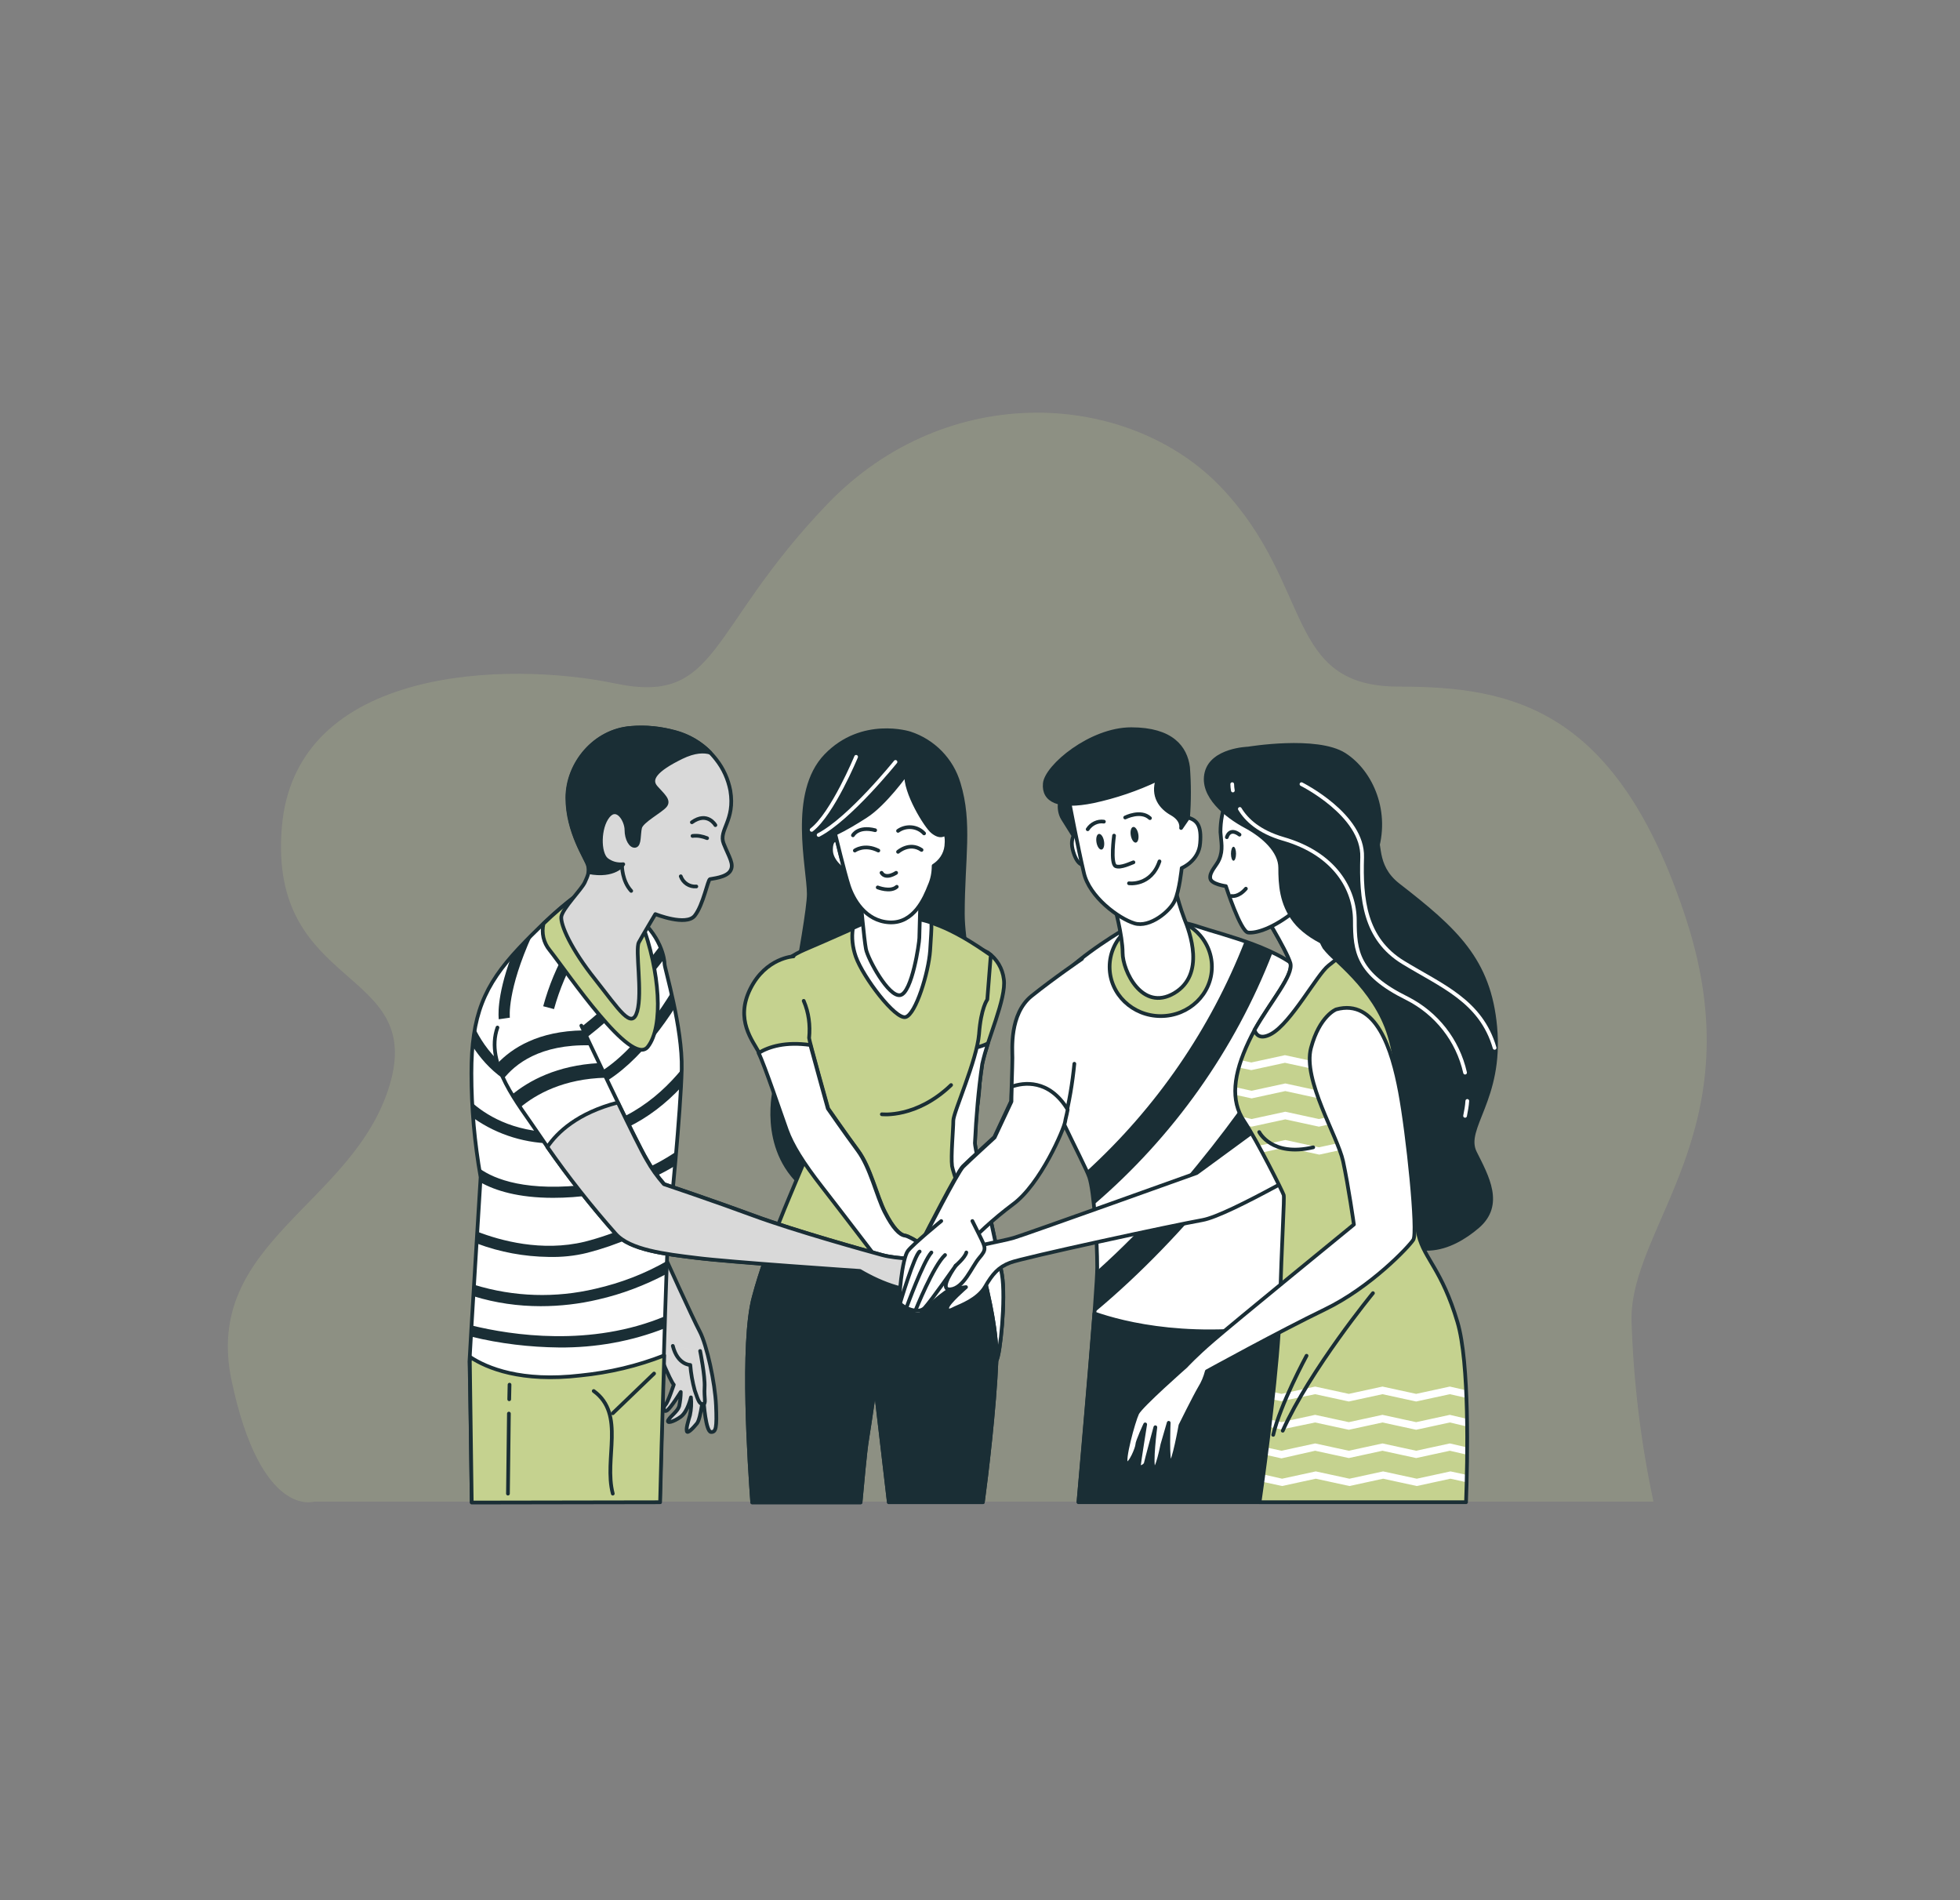 <?xml version="1.0" encoding="utf-8"?>
<!-- Generator: Adobe Illustrator 27.8.0, SVG Export Plug-In . SVG Version: 6.00 Build 0)  -->
<svg version="1.1" id="Calque_1" xmlns="http://www.w3.org/2000/svg" xmlns:xlink="http://www.w3.org/1999/xlink" x="0px" y="0px"
	 viewBox="0 0 617 598" style="enable-background:new 0 0 617 598;" xml:space="preserve">
<rect x="0" y="0" width="617" height="598" fill="#808080" stroke="none"/>
<style type="text/css">
	.st0{opacity:0.2;}
	.st1{fill:#C5D28F;}
	.st2{fill:#1A2E35;stroke:#1A2E35;stroke-width:1.169;stroke-linecap:round;stroke-linejoin:round;}
	.st3{fill:none;stroke:#FFFFFF;stroke-width:1.169;stroke-linecap:round;stroke-linejoin:round;}
	.st4{fill:#C5D28F;stroke:#1A2E35;stroke-width:1.169;stroke-linecap:round;stroke-linejoin:round;}
	.st5{fill:#FFFFFF;stroke:#1A2E35;stroke-width:1.169;stroke-linecap:round;stroke-linejoin:round;}
	.st6{fill:none;stroke:#1A2E35;stroke-width:1.169;stroke-linecap:round;stroke-linejoin:round;}
	.st7{fill:#FFFFFF;}
	.st8{clip-path:url(#SVGID_00000119086722911330354120000017539580406259391379_);}
	.st9{opacity:0.15;enable-background:new    ;}
	.st10{clip-path:url(#SVGID_00000074406319551182430750000001321052403562351770_);}
	.st11{fill:#1A2E35;}
	.st12{clip-path:url(#SVGID_00000168106214079268381500000010270760584532105601_);}
	.st13{clip-path:url(#SVGID_00000021111862011166195410000003045575109170827955_);}
	.st14{clip-path:url(#SVGID_00000137821920336198436800000007204439728571407528_);}
</style>
<g id="freepik--background-simple--inject-252" class="st0">
	<path class="st1" d="M520.5,472.6H98.9c0,0-16.8,5.5-26-38.1s38.3-55.2,49.7-92.8s-38-29.7-33.9-81.1c4.1-51.4,72-52.4,104.9-45.5
		s28.8-16.8,66.8-56.4s95.6-35.6,124.4-4.9c28.8,30.7,19.5,62.3,55.5,62.3s68.9,6.9,90.5,73.2c21.6,66.3-17.9,96.6-17.2,126.5
		C514.2,434.8,516.5,453.9,520.5,472.6z"/>
</g>
<g id="freepik--Characters--inject-252">
	<path class="st2" d="M286.4,230.8c0,0-15-4.8-26.4,7s-5.4,35.3-5.4,43.6S244,342.2,244,342.2s-5.1,19.1,8.9,31.2
		c14,12.1,39.9,11,50.9-12.2c11-23.3-0.7-56.5-0.7-73.6c0-17.2,2.5-28.6-1.3-41C299.6,239.1,293.8,233.2,286.4,230.8z"/>
	<path class="st3" d="M281.9,239.8c0,0-14.4,17.9-24.2,23"/>
	<path class="st3" d="M269.5,238.2c0,0-7.4,17.9-14,23"/>
	<path class="st4" d="M311,299.8c2.8,2,4.6,5,5,8.4c0.9,6-5.5,19.7-6.8,26.6c-1.2,8.3-2,16.6-2.3,25c0,2.1,7.2,33.6,8.5,41.3
		c1.3,7.7-0.6,25.7-1.7,27c-1.1,1.3-4-4.9-4.3-8.9c-0.2-4-8.1-35.1-11.1-44.5c-3-9.4-2.1-21.7-2.1-21.7s4.1-28.3,4.1-39.2
		c0-10.9,0.3-19,0.3-19L311,299.8z"/>
	<path class="st5" d="M313.7,428.1c1.1-1.3,3-19.4,1.7-27s-8.5-39.2-8.5-41.3c0.4-8.3,1.1-16.7,2.3-24.9c0.5-2.2,1.1-4.3,1.8-6.5
		c-2.5,1.2-5.3,1.8-8,1.8c-1.5,0-2.9,1.4-4.3,3.7c-1.2,9.9-2.4,19-2.4,19s-0.8,12.3,2.1,21.7s10.9,40.5,11.1,44.5
		C309.6,423.2,312.6,429.4,313.7,428.1z"/>
	<path class="st4" d="M270.9,472.8c0.5-5.2,1.4-15.9,2.1-20c0.9-5.5,2.5-16.8,2.5-16.8l4.3,36.8h29.6c1.1-8,3.7-29.6,4.3-44.7
		c0.6-18.9-13.6-58.1-14-61.1c-0.4-3,0.4-11.7,0.4-14.3s7.4-18.9,8.1-27.2c0.6-8.3,2.6-10.9,2.6-10.9l1.1-14
		c-0.6-0.2-10.2-7.7-19.8-10.5c-5.8-1.7-12-1.8-17.9-0.4c0,0-13.8,6.2-20.9,9.2c-7,3-12.8,8.7-13,16.2s13.6,39.2,14.9,41.5
		c1.3,2.3-2.8,10.6-4.5,14.9s-8.7,19.6-13.4,36.6c-4,14.5-1.3,53.6-0.5,64.7H270.9z"/>
	<path class="st6" d="M277.6,350.7c0,0,10.9,1.3,21.8-9.2"/>
	<path class="st5" d="M285.1,320.1c3.2-0.9,7.2-14,7.7-20.9c0.2-3.8,0.5-6.7,0.4-8.8c-0.4-0.1-0.8-0.3-1.2-0.4
		c-5.8-1.7-12-1.8-17.9-0.4l-5.6,2.5c-0.5,3-0.1,6.1,0.9,9C271.7,307.6,281.9,321,285.1,320.1z"/>
	<path class="st5" d="M270.9,283.1c0,0,1.1,12.5,1.7,15.6c0.6,3.1,7.1,15.2,10.8,14.5c3.7-0.7,6-16.5,6-18c0-1.5,0.4-14,0.4-14
		S282.1,287.5,270.9,283.1z"/>
	<path class="st4" d="M249.8,301c0,0-8.7,0.4-13.6,10.2c-4.9,9.8,0.8,16.4,2.8,20.2c1.9,3.9,7.2,19.6,8.9,24.3
		c1.7,4.7,5.1,10.2,11.1,17.9c6,7.7,18.5,24.1,18.5,24.1l3.4,6c0,0,5.8,6.6,6.4,6.8c0.6,0.2,4.5,5.1,6,2.1c1.5-3,0-13.6,0-13.6
		s2.3,4.7,3.2,3.6c0.9-1.1-0.2-3.4-1.1-6c-0.8-2.6-8.7-7.4-10.4-7.7c-1.7-0.2-3.8-2.3-6.4-7.4s-4.5-14-8.5-19.4
		c-4-5.4-9.4-13.2-9.4-13.2s-6-21.3-6-22.2c0.4-4-0.1-8-1.7-11.7"/>
	<path class="st5" d="M284.9,388.9c-1.7-0.2-3.8-2.3-6.4-7.4s-4.5-14-8.5-19.4c-4-5.4-9.4-13.2-9.4-13.2s-4-14.4-5.5-20
		c-7.8-1.1-13,0.5-16.3,2.5l0,0c1.9,3.8,7.2,19.6,8.9,24.3s5.1,10.2,11.1,17.9c6,7.7,18.5,24.1,18.5,24.1l3.4,6c0,0,5.8,6.6,6.4,6.8
		c0.6,0.2,4.5,5.1,6,2.1c1.5-3,0-13.6,0-13.6s2.3,4.7,3.2,3.6s-0.2-3.4-1.1-6S286.6,389.1,284.9,388.9z"/>
	<path class="st2" d="M270.9,472.8c0.5-5.2,1.4-15.9,2.1-20c0.9-5.5,2.5-16.8,2.5-16.8l4.3,36.8h29.6c1.1-8,3.7-29.6,4.3-44.7
		c0.3-7.9-2.1-19.3-4.9-30.1c-25,5.5-53.3,1.5-68-1.3c-1.2,3.7-2.5,7.5-3.5,11.5c-4,14.5-1.3,53.6-0.5,64.7H270.9z"/>
	<path class="st5" d="M263.5,264.5c0,0-1.9-0.9-1.9,3c0,3.8,4.2,6.4,4.2,6.4L263.5,264.5z"/>
	<path class="st5" d="M285.3,243.5c0,0-6.8,9.6-12.8,13.4c-3.1,2-6.3,3.9-9.6,5.5c0,0,3,12.4,4.3,16.4s5.1,11.1,12.8,11.5
		c7.7,0.4,11.1-7.7,12.6-11.5c0.9-2,1.3-4.1,1.3-6.3c2.2-1.4,3.7-3.6,4-6.2c0.4-4-0.6-3.8-0.6-3.8s-1.2,1.3-3.7-0.7
		C291.6,260.3,284.7,249.2,285.3,243.5z"/>
	<path class="st6" d="M269.1,267.7c0,0,3-2.2,7.4,0"/>
	<path class="st6" d="M282.7,268.1c0,0,3.6-3.2,7.4-0.6"/>
	<path class="st6" d="M268.5,262.9c0,0,1.6-3,7-1.6"/>
	<path class="st6" d="M282.7,261.5c2.5-1.8,6.1-1.5,8.2,0.8"/>
	<path class="st6" d="M282.1,274.7c0,0-3.2,2.2-4.6,0"/>
	<path class="st6" d="M276.3,279.3c0,0,4,1.6,6-0.2"/>
	<path class="st7" d="M208.7,394.2c0,0,9.4,20.8,11.6,24.9c2.2,4.2,4.8,16.1,5.1,23.2c0.3,7.1,0,8.5-1.6,8.4
		c-1.6-0.2-2.3-9-2.3-10.5V438c0,0-0.8,8.4-2.1,10c-1.3,1.6-3.1,3.4-3.2,2.4c-0.2-1,0.3-2.6,1-5c0.4-1.9,0.5-3.8,0.3-5.6
		c0,0-1,4.5-3.2,6.1c-2.2,1.6-4.7,2.3-3.9,1s2.9-2.7,3.4-4.3c0.3-1.5,0.5-3,0.5-4.5c0,0-3.1,5-4.3,5.8c-1.3,0.8-1.3-1-0.5-1.8
		c0.8-0.8,2.6-6.3,2.6-6.3s-0.5-0.3-2.7-5.3s-3.5-13.7-4.2-17.1s-1.9-7.9-1.9-7.9l-12.4-20.8c0,0-1-5,3.7-5.8
		S208.7,394.2,208.7,394.2z"/>
	<g>
		<defs>
			<path id="SVGID_1_" d="M208.7,394.2c0,0,9.4,20.8,11.6,24.9c2.2,4.2,4.8,16.1,5.1,23.2c0.3,7.1,0,8.5-1.6,8.4
				c-1.6-0.2-2.3-9-2.3-10.5V438c0,0-0.8,8.4-2.1,10c-1.3,1.6-3.1,3.4-3.2,2.4c-0.2-1,0.3-2.6,1-5c0.4-1.9,0.5-3.8,0.3-5.6
				c0,0-1,4.5-3.2,6.1c-2.2,1.6-4.7,2.3-3.9,1s2.9-2.7,3.4-4.3c0.3-1.5,0.5-3,0.5-4.5c0,0-3.1,5-4.3,5.8c-1.3,0.8-1.3-1-0.5-1.8
				c0.8-0.8,2.6-6.3,2.6-6.3s-0.5-0.3-2.7-5.3s-3.5-13.7-4.2-17.1s-1.9-7.9-1.9-7.9l-12.4-20.8c0,0-1-5,3.7-5.8
				S208.7,394.2,208.7,394.2z"/>
		</defs>
		<clipPath id="SVGID_00000008127796396071426100000008728711753531544998_">
			<use xlink:href="#SVGID_1_"  style="overflow:visible;"/>
		</clipPath>
		<g style="clip-path:url(#SVGID_00000008127796396071426100000008728711753531544998_);">
			<path class="st9" d="M208.7,394.2c0,0,9.4,20.8,11.6,24.9c2.2,4.2,4.8,16.1,5.1,23.2c0.3,7.1,0,8.5-1.6,8.4
				c-1.6-0.2-2.3-9-2.3-10.5V438c0,0-0.8,8.4-2.1,10c-1.3,1.6-3.1,3.4-3.2,2.4c-0.2-1,0.3-2.6,1-5c0.4-1.9,0.5-3.8,0.3-5.6
				c0,0-1,4.5-3.2,6.1c-2.2,1.6-4.7,2.3-3.9,1s2.9-2.7,3.4-4.3c0.3-1.5,0.5-3,0.5-4.5c0,0-3.1,5-4.3,5.8c-1.3,0.8-1.3-1-0.5-1.8
				c0.8-0.8,2.6-6.3,2.6-6.3s-0.5-0.3-2.7-5.3s-3.5-13.7-4.2-17.1s-1.9-7.9-1.9-7.9l-12.4-20.8c0,0-1-5,3.7-5.8
				S208.7,394.2,208.7,394.2z"/>
		</g>
	</g>
	<path class="st6" d="M208.7,394.2c0,0,9.4,20.8,11.6,24.9c2.2,4.2,4.8,16.1,5.1,23.2c0.3,7.1,0,8.5-1.6,8.4
		c-1.6-0.2-2.3-9-2.3-10.5V438c0,0-0.8,8.4-2.1,10c-1.3,1.6-3.1,3.4-3.2,2.4c-0.2-1,0.3-2.6,1-5c0.4-1.9,0.5-3.8,0.3-5.6
		c0,0-1,4.5-3.2,6.1c-2.2,1.6-4.7,2.3-3.9,1s2.9-2.7,3.4-4.3c0.3-1.5,0.5-3,0.5-4.5c0,0-3.1,5-4.3,5.8c-1.3,0.8-1.3-1-0.5-1.8
		c0.8-0.8,2.6-6.3,2.6-6.3s-0.5-0.3-2.7-5.3s-3.5-13.7-4.2-17.1s-1.9-7.9-1.9-7.9l-12.4-20.8c0,0-1-5,3.7-5.8
		S208.7,394.2,208.7,394.2z"/>
	<path class="st7" d="M220.4,425.2c0,0,1.6,7.9,1.4,11.4c-0.2,3.5,0.6,5.3-0.5,5.3s-1.4-0.8-2.6-4.3c-0.7-2.6-1.2-5.3-1.4-8
		c0,0-4,0-5.5-6"/>
	<g>
		<defs>
			<path id="SVGID_00000127041567243942351400000006690494035393004683_" d="M220.4,425.2c0,0,1.6,7.9,1.4,11.4
				c-0.2,3.5,0.6,5.3-0.5,5.3s-1.4-0.8-2.6-4.3c-0.7-2.6-1.2-5.3-1.4-8c0,0-4,0-5.5-6"/>
		</defs>
		<clipPath id="SVGID_00000082361207428487164170000017578573135577474224_">
			<use xlink:href="#SVGID_00000127041567243942351400000006690494035393004683_"  style="overflow:visible;"/>
		</clipPath>
		<g style="clip-path:url(#SVGID_00000082361207428487164170000017578573135577474224_);">
			<path class="st9" d="M220.4,425.2c0,0,1.6,7.9,1.4,11.4c-0.2,3.5,0.6,5.3-0.5,5.3s-1.4-0.8-2.6-4.3c-0.7-2.6-1.2-5.3-1.4-8
				c0,0-4,0-5.5-6"/>
		</g>
	</g>
	<path class="st6" d="M220.4,425.2c0,0,1.6,7.9,1.4,11.4c-0.2,3.5,0.6,5.3-0.5,5.3s-1.4-0.8-2.6-4.3c-0.7-2.6-1.2-5.3-1.4-8
		c0,0-4,0-5.5-6"/>
	<path class="st5" d="M148.5,472.8h59.2c0.3-11.1,2.2-83.5,2.8-86.7c0.6-3.5,3.8-36.6,4.1-49.6c0.3-13-5.4-31.8-5.4-33.1
		c0-1.3-0.9-9.2-9.9-15.9c-8.9-6.7-15.9-6.7-17.8-5.7c0,0-7,4.8-18.1,16.6s-15,21.3-15,39.4c0,11,1,21.9,2.9,32.7
		c0,0-3.5,56.6-3.5,57.9C147.9,429.6,148.4,465.2,148.5,472.8z"/>
	<path class="st11" d="M175.4,344.8c1.3,0,2.5-0.1,3.8-0.2c13.6-1.5,25.5-15.4,33.3-27.5c-0.4-1.7-0.7-3.4-1.1-4.9
		c-7.4,12-19.3,27.5-32.6,28.9c-18.5,2-26.9-12.6-29.2-17.3c-0.3,1.8-0.6,3.7-0.7,5.7C153,335.8,161.4,344.8,175.4,344.8z"/>
	<path class="st11" d="M171,316.7l3.4,0.9c3.5-12.7,10.4-24.3,19.9-33.4c-1.1-0.6-2.3-1.1-3.5-1.6C181.3,292,174.5,303.8,171,316.7z
		"/>
	<path class="st11" d="M174.3,333.4c0.8-0.4,17.4-9,34.8-31.6c-0.3-1.4-0.7-2.8-1.3-4.1c-17.6,23.4-35,32.4-35.2,32.5L174.3,333.4z"
		/>
	<path class="st11" d="M157,320.8l3.5-0.5c0-0.1-1-8.4,7.1-26.2c-1.3,1.3-2.7,2.7-4.1,4.2c-0.9,1-1.8,2-2.6,2.9
		C156.1,314.2,157,320.4,157,320.8z"/>
	<path class="st11" d="M186,372.7c-20.2,2.6-30.4-1.6-35-4.9c0.3,1.7,0.5,2.7,0.5,2.7s0,0.6-0.1,1.7c4.5,2.5,11.7,4.8,22.7,4.8
		c4.1,0,8.3-0.3,12.4-0.9c9.3-1.2,18.2-4.4,26.2-9.3c0.1-1.5,0.3-3,0.4-4.5C204.9,367.9,195.6,371.5,186,372.7z"/>
	<path class="st11" d="M184.9,394.3c9.3-2.4,18.1-6.2,26.1-11.4c0.1-1.3,0.3-2.8,0.5-4.6c-8.3,5.8-17.6,10-27.4,12.5
		c-13.6,3.3-26.7-0.4-33.7-3.1c-0.1,1.2-0.2,2.4-0.2,3.7c7.2,2.7,14.8,4.1,22.5,4.2C176.8,395.7,180.9,395.3,184.9,394.3z"/>
	<path class="st11" d="M148.6,417.2c-0.1,1.3-0.2,2.5-0.2,3.5c9,2.2,18.3,3.3,27.6,3.4c11.4,0.1,22.8-1.9,33.4-6.1
		c0-1.3,0.1-2.6,0.1-3.8C186,424.1,160.9,420.2,148.6,417.2z"/>
	<path class="st11" d="M187.5,405.6c-12.6,3-25.7,2.6-38.1-1.2c-0.1,1.2-0.2,2.4-0.2,3.6c6.8,2.1,13.9,3.1,21,3.1
		c6.1,0,12.2-0.7,18.1-2.1c7.5-1.7,14.8-4.5,21.6-8.1c0-1.4,0.1-2.8,0.2-4.1C203,400.9,195.4,403.8,187.5,405.6z"/>
	<path class="st11" d="M177.7,356.3c-14.4,0.7-23.7-4.6-28.8-9c0.1,1.6,0.2,3.2,0.3,4.7c7.6,5.3,16.6,8,25.9,7.9
		c0.9,0,1.9,0,2.8-0.1c14.1-0.7,26.6-6.9,36.7-17.8c0.1-2,0.2-3.9,0.2-5.5v-0.2C206.5,346.5,194.5,355.4,177.7,356.3z"/>
	<path class="st4" d="M201.5,289.2c-0.6-0.6-1.3-1.2-2.1-1.7c-8.9-6.7-15.9-6.7-17.8-5.7c-3.7,2.7-7.2,5.7-10.5,8.9
		c-0.7,2.9,0,6,1.9,8.3c6,7.6,25.7,36.9,30.9,30.5c5.1-6.4,3.8-23.9-1.9-39.1C201.9,289.9,201.7,289.6,201.5,289.2z"/>
	<path class="st5" d="M183,322.8c0,0,17.2,36.6,20.7,42.3c1.5,2.7,3.4,5.3,5.4,7.6c0,0,15.2,5.1,28.2,9.9
		c13,4.8,35.7,11.1,40.4,12.4c4.8,1.3,12.7,1.3,14,1.3s16.5,3.5,17.5,4.1c1,0.6-0.3,1.9-2.5,2.5s-9.5,1.3-13,2.5
		c-3.5,1.3-6.4,1-11.4-0.3c-4-1.2-7.9-2.9-11.5-5.1c0,0-41.7-2.9-51.6-4.1c-9.9-1.2-21-2.5-25.4-7.6c-8.8-10-17-20.6-24.4-31.6
		c-6-9-16.9-21.8-12.8-33.3"/>
	<path class="st7" d="M291.7,396.3c-1.3,0-9.2,0-14-1.3c-4.8-1.3-27.5-7.6-40.5-12.4c-13-4.8-28.2-9.9-28.2-9.9
		c-2.1-2.4-3.9-4.9-5.4-7.6c-1.4-2.3-5.2-10-9.1-18.1c-12.7,3.3-19.1,9.4-22.2,14c6.6,9.5,13.8,18.6,21.5,27.3
		c4.5,5.1,15.6,6.4,25.4,7.6c9.9,1.3,51.5,4.1,51.5,4.1c3.6,2.1,7.4,3.9,11.5,5.1c5.1,1.3,7.9,1.6,11.4,0.3s10.8-1.9,13-2.5
		c2.2-0.6,3.5-1.9,2.5-2.5C308.2,399.8,293,396.3,291.7,396.3z"/>
	<g>
		<defs>
			<path id="SVGID_00000110462601505155786250000009522764320172095145_" d="M291.7,396.3c-1.3,0-9.2,0-14-1.3
				c-4.8-1.3-27.5-7.6-40.5-12.4c-13-4.8-28.2-9.9-28.2-9.9c-2.1-2.4-3.9-4.9-5.4-7.6c-1.4-2.3-5.2-10-9.1-18.1
				c-12.7,3.3-19.1,9.4-22.2,14c6.6,9.5,13.8,18.6,21.5,27.3c4.5,5.1,15.6,6.4,25.4,7.6c9.9,1.3,51.5,4.1,51.5,4.1
				c3.6,2.1,7.4,3.9,11.5,5.1c5.1,1.3,7.9,1.6,11.4,0.3s10.8-1.9,13-2.5c2.2-0.6,3.5-1.9,2.5-2.5C308.2,399.8,293,396.3,291.7,396.3
				z"/>
		</defs>
		<clipPath id="SVGID_00000181048849683684995430000004995988851992670382_">
			<use xlink:href="#SVGID_00000110462601505155786250000009522764320172095145_"  style="overflow:visible;"/>
		</clipPath>
		<g style="clip-path:url(#SVGID_00000181048849683684995430000004995988851992670382_);">
			<path class="st9" d="M291.7,396.3c-1.3,0-9.2,0-14-1.3c-4.8-1.3-27.5-7.6-40.5-12.4c-13-4.8-28.2-9.9-28.2-9.9
				c-2.1-2.4-3.9-4.9-5.4-7.6c-1.4-2.3-5.2-10-9.1-18.1c-12.7,3.3-19.1,9.4-22.2,14c6.6,9.5,13.8,18.6,21.5,27.3
				c4.5,5.1,15.6,6.4,25.4,7.6c9.9,1.3,51.5,4.1,51.5,4.1c3.6,2.1,7.4,3.9,11.5,5.1c5.1,1.3,7.9,1.6,11.4,0.3s10.8-1.9,13-2.5
				c2.2-0.6,3.5-1.9,2.5-2.5C308.2,399.8,293,396.3,291.7,396.3z"/>
		</g>
	</g>
	<path class="st6" d="M291.7,396.3c-1.3,0-9.2,0-14-1.3c-4.8-1.3-27.5-7.6-40.5-12.4c-13-4.8-28.2-9.9-28.2-9.9
		c-2.1-2.4-3.9-4.9-5.4-7.6c-1.4-2.3-5.2-10-9.1-18.1c-12.7,3.3-19.1,9.4-22.2,14c6.6,9.5,13.8,18.6,21.5,27.3
		c4.5,5.1,15.6,6.4,25.4,7.6c9.9,1.3,51.5,4.1,51.5,4.1c3.6,2.1,7.4,3.9,11.5,5.1c5.1,1.3,7.9,1.6,11.4,0.3s10.8-1.9,13-2.5
		c2.2-0.6,3.5-1.9,2.5-2.5C308.2,399.8,293,396.3,291.7,396.3z"/>
	<path class="st4" d="M207.8,472.8c0.1-5.5,0.7-26.4,1.3-46.2c-8.4,3.3-17.3,5.4-26.3,6.3c-18.7,2.2-29.5-2.3-34.8-5.8
		c0,0.8-0.1,1.3-0.1,1.4c0,1.2,0.5,36.8,0.6,44.4L207.8,472.8z"/>
	<path class="st6" d="M192.9,470.1c-2.9-11,4.1-25-6-32.3"/>
	<line class="st6" x1="192.9" y1="444.8" x2="205.9" y2="432.3"/>
	<path class="st6" d="M160.2,444.9l-0.3,25.2"/>
	<line class="st6" x1="160.4" y1="435.8" x2="160.3" y2="440.4"/>
	<path class="st7" d="M212.5,230.4c5.2,1.4,9.7,4.4,13,8.7c2.2,2.8,3.7,6.1,4.4,9.7c1.6,9.5-3.8,12.4-2.1,16.7s3.4,6.5,2.1,8.6
		s-5.7,2.4-6.4,2.6c-0.7,0.2-2.1,8.1-4.8,11.5c-2.7,3.4-12.4-0.5-12.4-0.5s-4,6.7-5.2,8.9s1.2,15.7-0.5,21.7c-1.7,6-5.7-0.5-13.2-10
		c-7.6-9.5-11-17.2-10.7-19.8c0.4-2.6,6.4-8.6,7.4-10.8c1-2.2,1.5-3.3,1-5.3c-0.5-2.1-6.5-10.5-6.5-21.3c0-10.8,8.6-21.2,20-22
		C203.3,228.7,208,229.2,212.5,230.4z"/>
	<g>
		<defs>
			<path id="SVGID_00000131345976326168369020000016059233246846279301_" d="M212.5,230.4c5.2,1.4,9.7,4.4,13,8.7
				c2.2,2.8,3.7,6.1,4.4,9.7c1.6,9.5-3.8,12.4-2.1,16.7s3.4,6.5,2.1,8.6s-5.7,2.4-6.4,2.6c-0.7,0.2-2.1,8.1-4.8,11.5
				c-2.7,3.4-12.4-0.5-12.4-0.5s-4,6.7-5.2,8.9s1.2,15.7-0.5,21.7c-1.7,6-5.7-0.5-13.2-10c-7.6-9.5-11-17.2-10.7-19.8
				c0.4-2.6,6.4-8.6,7.4-10.8c1-2.2,1.5-3.3,1-5.3c-0.5-2.1-6.5-10.5-6.5-21.3c0-10.8,8.6-21.2,20-22
				C203.3,228.7,208,229.2,212.5,230.4z"/>
		</defs>
		<clipPath id="SVGID_00000100349978145558556190000014307745866118096290_">
			<use xlink:href="#SVGID_00000131345976326168369020000016059233246846279301_"  style="overflow:visible;"/>
		</clipPath>
		<g style="clip-path:url(#SVGID_00000100349978145558556190000014307745866118096290_);">
			<path class="st9" d="M212.5,230.4c5.2,1.4,9.7,4.4,13,8.7c2.2,2.8,3.7,6.1,4.4,9.7c1.6,9.5-3.8,12.4-2.1,16.7s3.4,6.5,2.1,8.6
				s-5.7,2.4-6.4,2.6c-0.7,0.2-2.1,8.1-4.8,11.5c-2.7,3.4-12.4-0.5-12.4-0.5s-4,6.7-5.2,8.9s1.2,15.7-0.5,21.7
				c-1.7,6-5.7-0.5-13.2-10c-7.6-9.5-11-17.2-10.7-19.8c0.4-2.6,6.4-8.6,7.4-10.8c1-2.2,1.5-3.3,1-5.3c-0.5-2.1-6.5-10.5-6.5-21.3
				c0-10.8,8.6-21.2,20-22C203.3,228.7,208,229.2,212.5,230.4z"/>
		</g>
	</g>
	<path class="st6" d="M212.5,230.4c5.2,1.4,9.7,4.4,13,8.7c2.2,2.8,3.7,6.1,4.4,9.7c1.6,9.5-3.8,12.4-2.1,16.7s3.4,6.5,2.1,8.6
		s-5.7,2.4-6.4,2.6c-0.7,0.2-2.1,8.1-4.8,11.5c-2.7,3.4-12.4-0.5-12.4-0.5s-4,6.7-5.2,8.9s1.2,15.7-0.5,21.7c-1.7,6-5.7-0.5-13.2-10
		c-7.6-9.5-11-17.2-10.7-19.8c0.4-2.6,6.4-8.6,7.4-10.8c1-2.2,1.5-3.3,1-5.3c-0.5-2.1-6.5-10.5-6.5-21.3c0-10.8,8.6-21.2,20-22
		C203.3,228.7,208,229.2,212.5,230.4z"/>
	<path class="st2" d="M214.6,238.3c4.1-2,7.1-2,9-1.4c-3-3.1-6.9-5.3-11-6.4c-4.5-1.3-9.2-1.8-13.9-1.4c-11.4,0.9-20,11.2-20,22
		s6,19.3,6.5,21.3c0.2,0.7,0.2,1.4,0.1,2.1c8.2,1.6,10.9-2.5,10.9-2.5c-1.9,0.2-3.8-0.3-5.3-1.5c-2.4-2.1-2.4-10,0.5-13.6
		c2.9-3.6,5.8,1.4,5.8,4.3c0,2.9,1.4,5.3,2.8,5s1-3.6,1.5-5.7s6.5-5.2,7.9-6.9s-0.7-3.3-2.9-5.8S206.2,242.4,214.6,238.3z"/>
	<path class="st6" d="M195.8,272.5c0,0,0,4.8,2.9,7.9"/>
	<path class="st6" d="M222.6,263.8c-1.5-0.6-3-0.9-4.6-0.7"/>
	<path class="st6" d="M225.2,259.7c0,0-2.5-4.4-7.4-0.9"/>
	<path class="st6" d="M219.2,279c-2.2,0.2-4.2-1.2-4.9-3.2"/>
	<path class="st11" d="M185.8,329l-2.2-4.7c-14.1,0.2-22.4,5.5-27.1,10.5c0.5,1.7,1.1,3.3,1.9,4.9C162.1,334.9,170,328.6,185.8,329z
		"/>
	<path class="st11" d="M190.7,339.2l-2.2-4.6c-13.1,0.7-22,5.5-27.4,10c0.8,1.4,1.7,2.7,2.6,4C168.7,344.4,177.4,339.5,190.7,339.2z
		"/>
	<path class="st5" d="M342.9,370.5c1.5,4.4,2.5,20.1,2.5,28.4c0,6.9-4.4,57.4-5.9,73.9h66.4c0.8-16.1,3.2-64.4,3.2-70.5
		c0-7.4-2.5-37.5,0.7-48s6.8-38.2,1.2-46.8c-5.7-8.6-26.9-13.5-33.3-15.7s-15.9-3.4-20.6-1.2c0,0-12.7,7.1-20.6,14.4
		c-7.8,7.3-11.3,18.6-9.8,27.7C328.1,341.9,341.4,366.1,342.9,370.5z"/>
	<path class="st11" d="M400.6,299.8c-2.9-1.3-5.8-2.5-8.8-3.5c-10.8,27.6-27.8,52.3-49.7,72.3c0.4,0.8,0.6,1.5,0.8,1.9
		c0.7,2.9,1.2,5.8,1.4,8.7C369.3,357.8,388.7,330.5,400.6,299.8z"/>
	<path class="st11" d="M413.6,331.7c0.6-5.8,0.5-11.7-0.3-17.5c-13.6,23-37.2,58.2-67.9,85.7c-0.1,2.4-0.4,7.1-0.8,13.1
		C374.3,388.3,398,356.3,413.6,331.7z"/>
	<path class="st2" d="M405.9,472.8c0.6-11.4,1.9-39.2,2.7-56.5c-32.3,6.2-55,0.3-64.1-2.9c-1.4,18.2-4,47.5-5,59.3H405.9z"/>
	<ellipse class="st4" cx="365.4" cy="304.3" rx="16.1" ry="15.5"/>
	<path class="st5" d="M350.7,284.7c0,0,2.7,9.6,2.7,15.2s6.1,18.6,16.2,12.7c10-5.9,4.9-19.3,3.2-23.5c-1.2-3.2-2.2-6.5-2.9-9.8
		c0,0-3.2,5.8-9.4,6.1C357.2,285.7,353.9,285.4,350.7,284.7z"/>
	<path class="st2" d="M334.2,250.1c0,0-1.7,4.2,0.4,7.6c2.1,3.4,5,8,5,8l-0.4-18.6C339.2,247.1,335,243.8,334.2,250.1z"/>
	<path class="st5" d="M339.6,261.5c0,0-3.4,1.3-1.7,6.7c1.7,5.5,4.2,3.8,4.2,3.8L339.6,261.5z"/>
	<path class="st5" d="M336.5,251.9c0,0,2.9,15.2,4.7,22.8c1.7,7.6,11,14.4,15.9,15.9c4.9,1.5,11.3-3.9,12.7-7.1
		c1.5-3.2,2.2-10.3,2.2-10.3s5.4-2.2,5.8-7.8c0.5-5.6-1-7.3-3.9-8.1l-2.2-1c0,0,1.2-9.1-2-14.7c-3.2-5.6-14.4,1.7-20.3,3.4
		C343.6,246.8,335.8,246.3,336.5,251.9z"/>
	<path class="st6" d="M350.7,263c0,0-1.2,8.8,0.5,9.6c1.6,0.7,4.9-1,5.6-1.2"/>
	<path class="st6" d="M355.4,278c0,0,6.9,1,9.6-6.9"/>
	<path class="st6" d="M342.4,261c1.1-1.7,3.1-2.7,5.1-2.4"/>
	<path class="st6" d="M354.2,257.3c0,0,4.9-2.5,7.8,0.2"/>
	
		<ellipse transform="matrix(0.985 -0.171 0.171 0.985 -40.249 63.256)" class="st11" cx="346.5" cy="264.9" rx="1.2" ry="2.5"/>
	
		<ellipse transform="matrix(0.985 -0.171 0.171 0.985 -39.713 65.069)" class="st11" cx="357.3" cy="262.7" rx="1.2" ry="2.5"/>
	<path class="st2" d="M364.4,245.3c-6.5,3.1-13.3,5.4-20.3,6.9c-10.8,2.2-15.7-0.2-15.2-5.6c0.5-5.4,14.4-17.1,27.2-17.1
		s17.1,5.8,17.9,12c0.4,5.3,0.4,10.6,0,15.9l-2.2,3.2c0,0,0.6-2.5-2.9-4.5C365.3,254.1,362.7,250.5,364.4,245.3z"/>
	<path class="st2" d="M432.6,262.8c2.4,1.8-0.4,9.5,7.5,15.7c18.2,14.1,28.7,23.7,30.6,44.7c2.1,22.9-10.2,31.8-6.4,39.5
		c3.8,7.6,8.9,16.5,0.8,23.4s-21.2,12.7-32.2-3.4c-11-16.1-17-51.7-21.6-71.3c-4.7-19.6-12.3-28.8-11-37.3c1.2-8.2,7.9-14,15.9-15.4
		C422,257.6,428,259.1,432.6,262.8z"/>
	<path class="st5" d="M410.7,344.3l-34,24.9c0,0-54.4,19.5-57.6,20.4c-3.2,1-18.5,3.7-21.7,5.4s-9.4,13.1-10.3,15.8
		c-0.5,1-0.2,2.2,0.8,2.7c0.6,0.3,1.3,0.3,1.9,0c0.7-0.7,7.9-7.6,10.1-7.9c2.2-0.2,4.2-0.5,4.2-0.5s-5.7,4.9-5.9,6.4
		c-0.2,1.5,1,1,2.5,0.2c1.5-0.7,7.1-2.7,9.4-6.7s4.2-6.2,7.9-7.6c3.7-1.5,51.9-11.9,60.5-13.4s39.7-20.1,41.1-20.4
		C421,363.5,415.4,344.3,410.7,344.3z"/>
	<path class="st1" d="M404.1,376.1c0.3,0.9-0.6,13.7-1.2,36c-0.5,17.1-4.5,47.5-6.4,60.7h65c0.5-13.4,1.1-44-2.7-56.7
		c-4.9-16.5-10.4-19.9-12.2-27.2s-4.6-47.6-9.2-62.9c-4.6-15.3-18.3-24.4-20.5-27.8s-8.9-22.9-8.9-22.9l-11.6,9.8
		c0,0,8.5,13.7,9.8,18c1.2,4.3-8.3,14.3-13.1,24.7c-4.9,10.4-5.8,18.6-1.5,25C395.9,359.3,403.8,375.1,404.1,376.1z"/>
	<g>
		<defs>
			<path id="SVGID_00000105421954460020188820000004003650012779969701_" d="M404.1,376.1c0.3,0.9-0.6,13.7-1.2,36
				c-0.5,17.1-4.5,47.5-6.4,60.7h65c0.5-13.4,1.1-44-2.7-56.7c-4.9-16.5-10.4-19.9-12.2-27.2s-4.6-47.6-9.2-62.9
				c-4.6-15.3-18.3-24.4-20.5-27.8s-8.9-22.9-8.9-22.9l-11.6,9.8c0,0,8.5,13.7,9.8,18c1.2,4.3-8.3,14.3-13.1,24.7
				c-4.9,10.4-5.8,18.6-1.5,25C395.9,359.3,403.8,375.1,404.1,376.1z"/>
		</defs>
		<clipPath id="SVGID_00000131337783906523446720000015173584309160763782_">
			<use xlink:href="#SVGID_00000105421954460020188820000004003650012779969701_"  style="overflow:visible;"/>
		</clipPath>
		<g style="clip-path:url(#SVGID_00000131337783906523446720000015173584309160763782_);">
			<path class="st7" d="M414,438.8l10.6,2.3l10.6-2.3l10.6,2.3l10.6-2.3l4.9,1.1l-0.1-2.4l-4.8-1.1l-10.6,2.3l-10.6-2.3l-10.6,2.3
				l-10.6-2.3l-10.6,2.3l-2.6-0.6c-0.1,0.8-0.2,1.6-0.3,2.3l2.8,0.6L414,438.8z"/>
			<path class="st7" d="M425.8,358.8l-10.6,2.3l-10.6-2.3l-8.3,1.8l1.2,2.1l7.2-1.6l10.6,2.3l10.6-2.3l10.6,2.3l6.7-1.5
				c-0.1-0.8-0.2-1.6-0.3-2.3l-6.5,1.4L425.8,358.8z"/>
			<path class="st7" d="M414,456.6l10.6,2.3l10.6-2.3l10.6,2.3l10.6-2.3l5.2,1.2c0-0.8,0-1.6,0-2.3l-5.2-1.2l-10.6,2.3l-10.6-2.3
				l-10.6,2.3l-10.6-2.3l-10.6,2.3l-4.6-1c-0.1,0.8-0.2,1.6-0.3,2.3l4.9,1.1L414,456.6z"/>
			<path class="st7" d="M461.7,464.2l-5.1-1.1l-10.6,2.3l-10.6-2.3l-10.6,2.3l-10.6-2.3l-10.6,2.3l-5.7-1.3
				c-0.1,0.8-0.2,1.6-0.3,2.3l6,1.3l10.6-2.3l10.6,2.3l10.6-2.3l10.6,2.3l10.6-2.3l5,1.1C461.6,465.9,461.6,465.1,461.7,464.2z"/>
			<path class="st7" d="M390,336l3.9,0.8l10.6-2.3l10.6,2.3l10.6-2.3l10.6,2.3l3.2-0.7c-0.1-0.8-0.3-1.6-0.4-2.3l-2.8,0.6l-10.6-2.3
				l-10.6,2.3l-10.6-2.3l-10.6,2.3l-3.2-0.7C390.4,334.5,390.2,335.2,390,336z"/>
			<path class="st7" d="M425.8,341l-10.6,2.3l-10.6-2.3l-10.6,2.3l-5-1.1c0,0.8,0,1.6,0,2.4l5,1.1l10.6-2.3l10.6,2.3l10.6-2.3
				l10.6,2.3l4.6-1c-0.1-0.8-0.2-1.6-0.3-2.3l-4.2,0.9L425.8,341z"/>
			<path class="st7" d="M425.8,349.9l-10.6,2.3l-10.6-2.3l-10.6,2.3l-3-0.7c0.2,0.4,0.5,0.9,0.8,1.3c0.3,0.4,0.6,0.9,0.9,1.5
				l1.3,0.3l10.6-2.3l10.6,2.3l10.6-2.3l10.6,2.3l5.7-1.3c-0.1-0.8-0.2-1.6-0.3-2.3l-5.4,1.2L425.8,349.9z"/>
			<path class="st7" d="M414,447.7l10.6,2.3l10.6-2.3l10.6,2.3l10.6-2.3l5.1,1.2v-2.4l-5.1-1.2l-10.6,2.3l-10.6-2.3l-10.6,2.3
				l-10.6-2.3l-10.6,2.3l-3.5-0.8l-0.3,2.3l3.8,0.8L414,447.7z"/>
		</g>
	</g>
	<path class="st6" d="M404.1,376.1c0.3,0.9-0.6,13.7-1.2,36c-0.5,17.1-4.5,47.5-6.4,60.7h65c0.5-13.4,1.1-44-2.7-56.7
		c-4.9-16.5-10.4-19.9-12.2-27.2s-4.6-47.6-9.2-62.9c-4.6-15.3-18.3-24.4-20.5-27.8s-8.9-22.9-8.9-22.9l-11.6,9.8
		c0,0,8.5,13.7,9.8,18c1.2,4.3-8.3,14.3-13.1,24.7c-4.9,10.4-5.8,18.6-1.5,25C395.9,359.3,403.8,375.1,404.1,376.1z"/>
	<path class="st6" d="M396.4,356.3c0,0,3.9,7.9,17,4.8"/>
	<path class="st6" d="M432.2,407c0,0-19.7,24-28.4,43.3"/>
	<path class="st6" d="M411.3,426.7c0,0-8.3,15.3-10.5,24.9"/>
	<path class="st5" d="M400.2,325.4c6.3-3.5,14.4-18.7,18-21.5l2.4-1.9c-1.3-1.1-2.6-2.4-3.7-3.8c-2.1-3.4-8.9-22.9-8.9-22.9
		l-11.6,9.8c0,0,8.5,13.7,9.8,18c1.1,3.8-6.2,12.1-11.3,21.1C395.5,325.9,396.9,327.2,400.2,325.4z"/>
	<path class="st5" d="M386.2,251.8c-1.4,3.2-2,6.7-2,10.1c0.2,3.1,0.9,5.5-0.4,8.6c-0.7,1.8-3.2,4-2.8,6c0.3,1.8,4.9,2.4,4.9,2.4
		s4.6,14.3,7,14.6s7.9-1.2,15-7c7-5.8-1.5-26.9-7.6-32.4C394.1,248.8,389.2,248.1,386.2,251.8z"/>
	<ellipse class="st11" cx="388.3" cy="268.7" rx="0.8" ry="2.2"/>
	<path class="st6" d="M386.2,263.5c0,0,0.8-3.2,4-0.8"/>
	<path class="st6" d="M387.7,282c0,0,2.1,0.5,4.5-2.3"/>
	<path class="st2" d="M392.9,235.6c0,0-11.3,0.3-13.1,7.6c-1.8,7.3,6.4,13.7,12.2,16.8c5.8,3.1,11,7.9,11,13.1
		c0,5.2,0.3,11.3,4.6,16.8c4.3,5.5,14,10.1,21.7,9.8c7.7-0.3-0.6-18.3,3.7-31.1s-1.2-25.6-9.8-31.1
		C414.5,232,392.9,235.6,392.9,235.6z"/>
	<path class="st3" d="M461.9,346.5c-0.1,1.6-0.4,3.2-0.7,4.7"/>
	<path class="st3" d="M390.3,254.6c2.1,3.5,6.1,7.2,13.6,9.4c16.4,4.7,22.6,16,22.6,25.7c0,9.7,0.8,16.8,16.4,24.5
		c9.3,4.7,16,13.2,18.3,23.4"/>
	<path class="st3" d="M387.9,246.8c0,0.7,0.1,1.4,0.2,2"/>
	<path class="st3" d="M409.7,246.8c0,0,19.5,9.7,19.1,23c-0.4,13.2,0.8,25.7,12.9,33.1s24.5,12.1,28.8,26.9"/>
	<path class="st5" d="M420.6,317.7c0,0-5.2,2-7.9,12.1c-2.7,10.1,8.4,27.8,10.1,35.7c1.7,7.9,3.4,19.9,3.4,19.9
		s-38.7,31.6-44.3,36.5c-5.7,4.9-8.6,8.1-8.6,8.1s-14,12.3-15.3,14.8c-1.2,2.5-4.7,15.3-3.4,15.8c1.2,0.5,3.4-4.9,3.4-5.9
		s2.5-6.4,2.5-6.4s-2,12.5-2,13.2c0,0.7,2,0,2.2-1c0.2-1,3-11.3,3-11.3s-1.5,11.6-0.5,12.9c1,1.3,2.7-7.4,2.7-7.4l2-6.9
		c0,0-0.5,12.1,0.5,12.6c1,0.5,3.2-11.8,3.2-11.8s4.4-8.9,6.1-11.8c1-1.6,1.7-3.3,2.2-5.2c0,0,22.9-12.6,37.2-19.5
		c14.3-6.9,26.4-19.7,27.8-21.9c1.5-2.2-1.7-33.3-4.2-46.6S433.2,314.2,420.6,317.7z"/>
	<path class="st5" d="M340.6,301.8c0,0-8.8,6-15.9,11.7c-7,5.7-6,16.9-6,19.4c0,2.5-0.4,13.7-0.4,13.7l-5.3,11.3
		c0,0-8.1,7.4-9.9,9.2c-1.8,1.8-12,21.8-12,21.8l-2.5,3.5l13.4,1.7c5-5.6,10.6-10.7,16.6-15.2c8.8-6.4,16.2-23.9,16.5-26.1
		c1.5-5.9,2.5-11.9,3.1-18"/>
	<path class="st5" d="M336.1,349.2c-5.9-9.7-14-8.5-17.6-7.2c-0.1,2.6-0.1,4.7-0.1,4.7l-5.3,11.3c0,0-8.1,7.4-9.9,9.2
		c-1.8,1.8-12,21.8-12,21.8l-2.5,3.5l13.5,1.8c5-5.6,10.6-10.7,16.6-15.2c8.8-6.4,16.2-23.9,16.5-26.1
		C335.4,352.2,335.8,350.9,336.1,349.2z"/>
	<path class="st5" d="M296.3,384.3c0,0-8.8,7.2-10.5,9.4c-1.8,2.3-3.1,15.6-2.4,16.6c0.7,1,5.6,3.6,7.7,1.3s9.8-13.3,9.8-13.3
		s-5.8,7.9-1.7,7.5c4.2-0.4,6.6-6.9,9-9.8c2.5-2.9,2.1-3.2,0-7.5l-2.1-4.2"/>
	<path class="st6" d="M283.3,410.3c0,0,4.5-15.2,6.2-16.4"/>
	<path class="st6" d="M285.4,411.4c0,0,5.2-14.3,7.8-17.2"/>
	<path class="st6" d="M288.2,412.4c0,0,5.6-14,9.3-17.4"/>
	<path class="st5" d="M300.8,398.4c0,0,3-2.6,3.4-4.2"/>
</g>
</svg>
